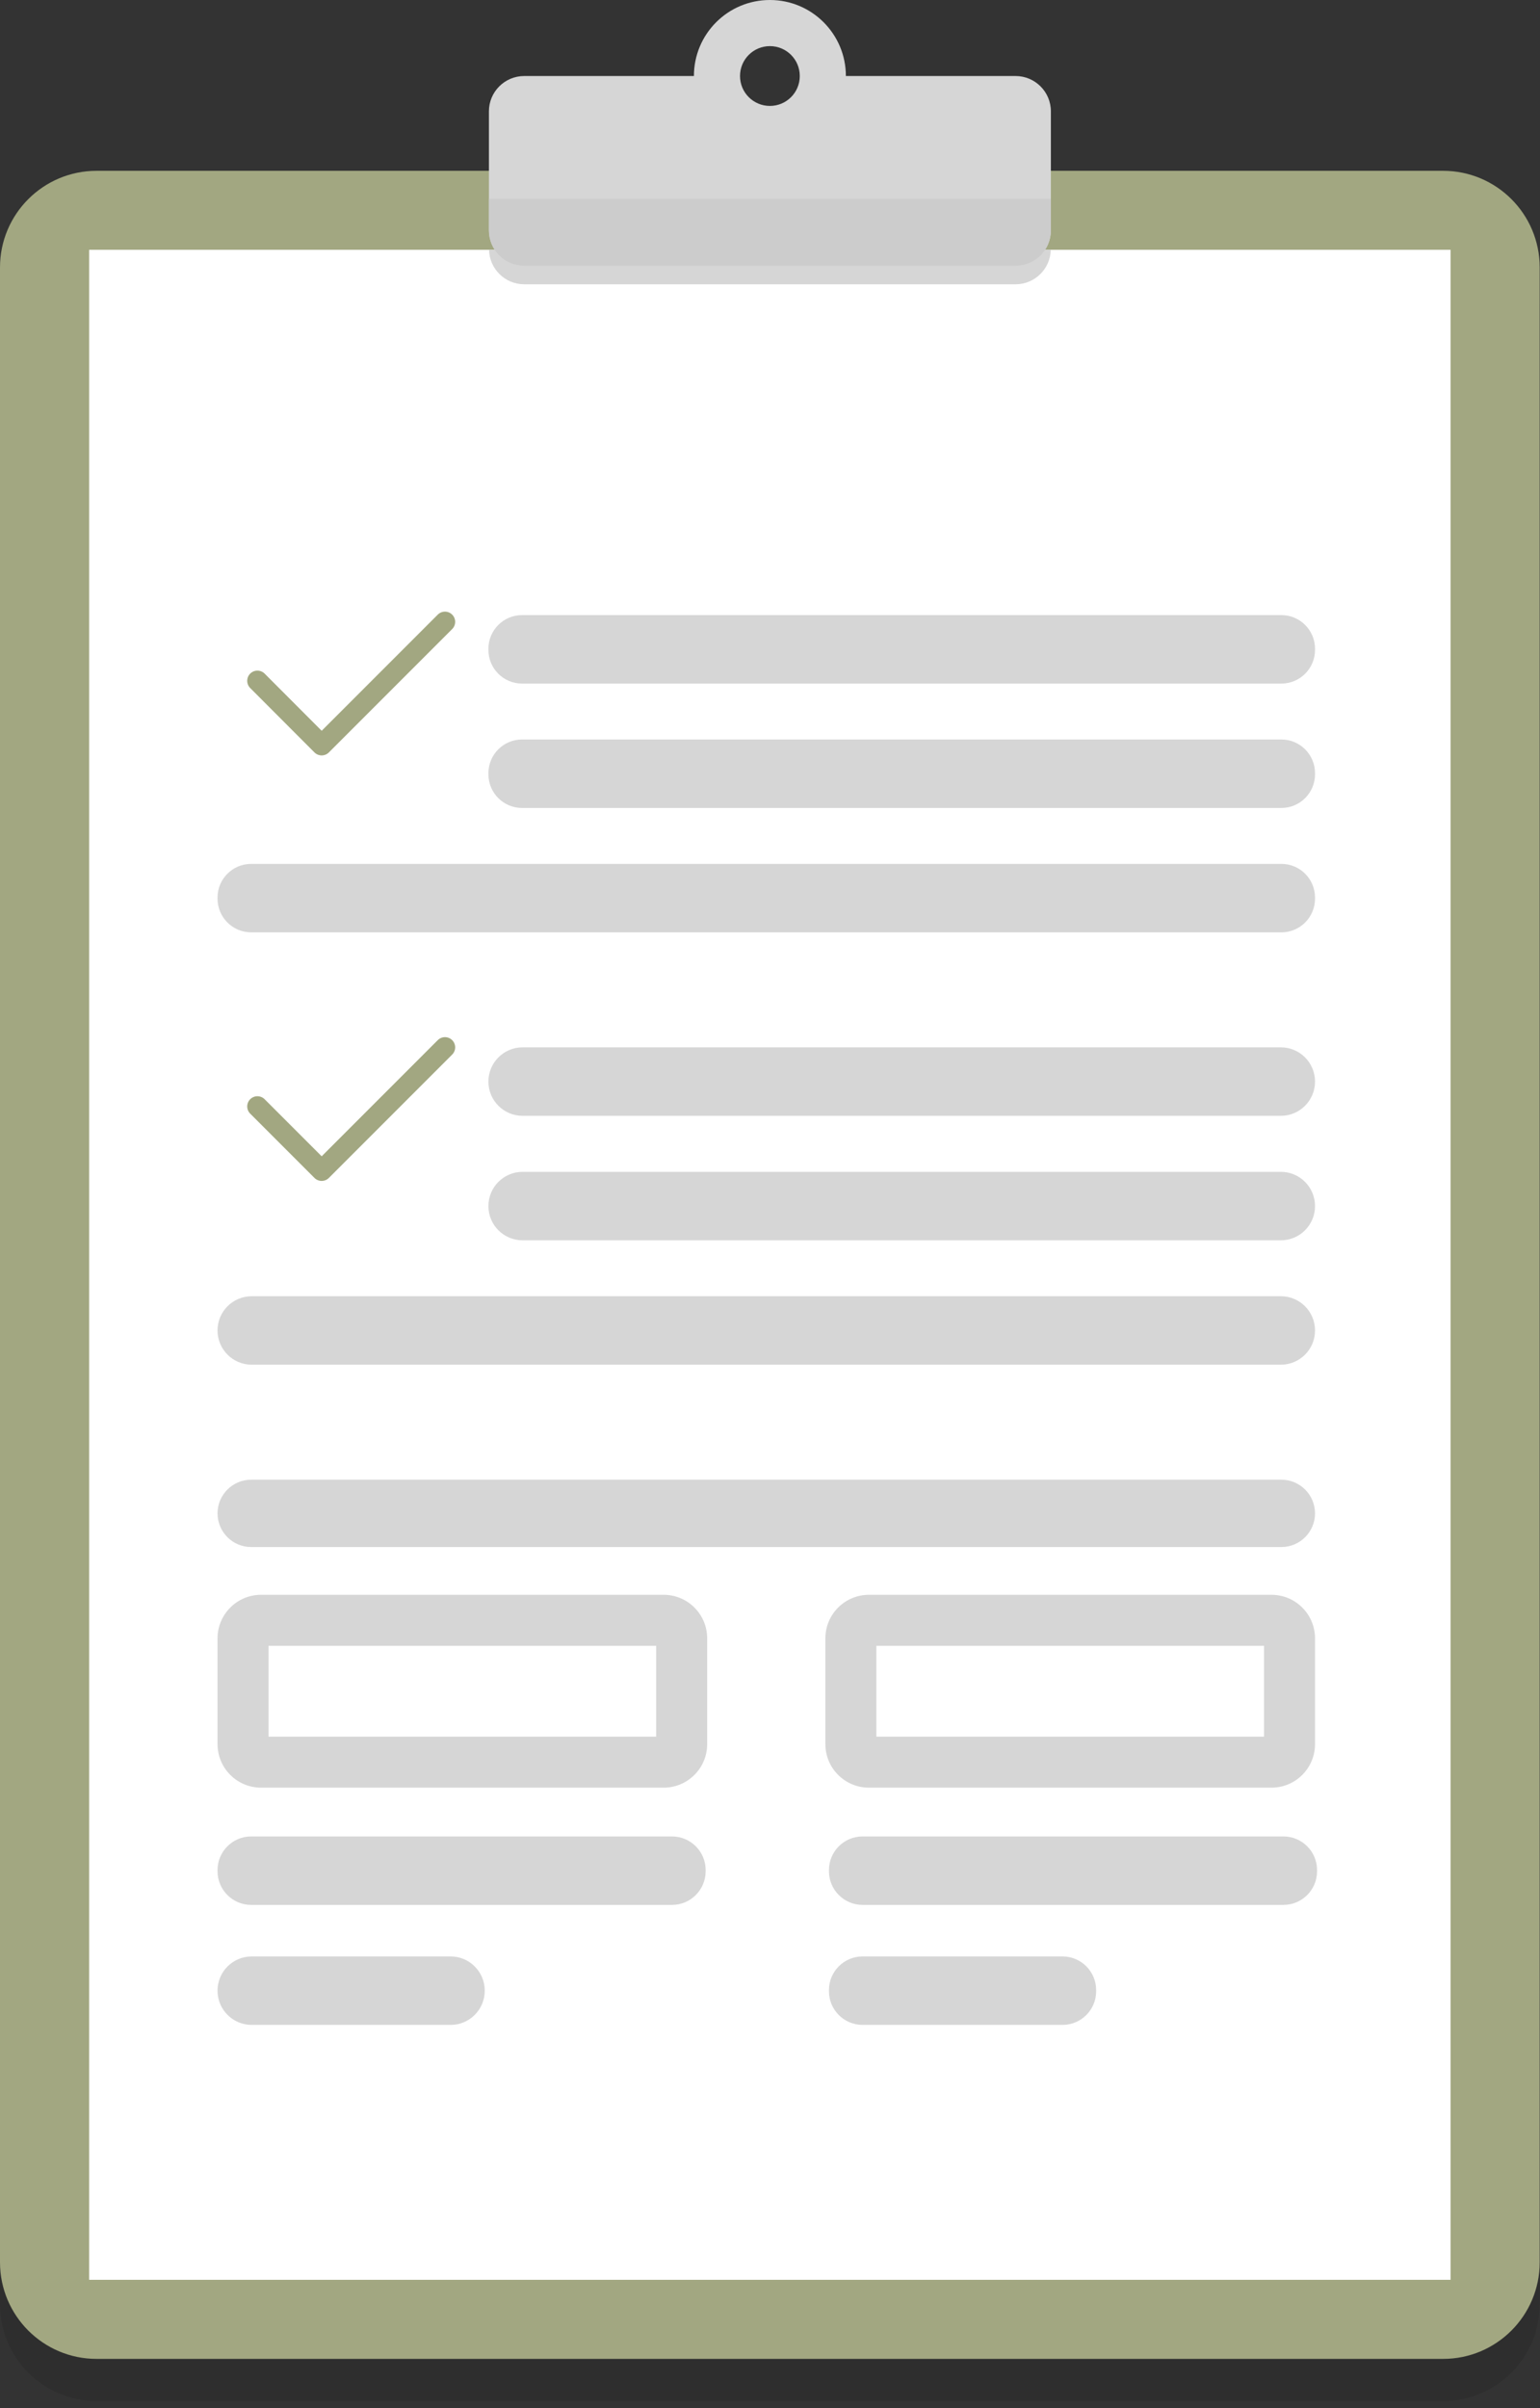 <svg width="151" height="236" viewBox="0 0 151 236" fill="none" xmlns="http://www.w3.org/2000/svg">
<rect x="0" y="0" width="151" height="236" fill="#333333" stroke="none"/>
<g style="mix-blend-mode:multiply" opacity="0.1">
<path d="M141.5 20.87H9.47C4.24 20.87 0 25.11 0 30.34V225.83C0 231.06 4.24 235.3 9.47 235.3H141.5C146.73 235.3 150.97 231.06 150.97 225.83V30.34C150.97 25.11 146.73 20.87 141.5 20.87Z" fill="black"/>
</g>
<path d="M141.5 16.74H9.47C4.24 16.74 0 20.98 0 26.21V221.7C0 226.93 4.24 231.17 9.47 231.17H141.5C146.73 231.17 150.97 226.93 150.97 221.7V26.21C150.97 20.98 146.73 16.74 141.5 16.74Z" fill="#A2A781"/>
<path d="M142.23 24.48H8.74V223.42H142.23V24.48Z" fill="white"/>
<path d="M125.64 60.28H51.19C49.367 60.28 47.89 61.758 47.89 63.58V63.69C47.89 65.513 49.367 66.99 51.19 66.99H125.64C127.462 66.99 128.94 65.513 128.94 63.69V63.58C128.94 61.758 127.462 60.28 125.64 60.28Z" fill="#D6D6D6"/>
<path d="M125.64 72.47H51.19C49.367 72.47 47.89 73.947 47.89 75.77V75.88C47.89 77.703 49.367 79.18 51.19 79.18H125.64C127.462 79.18 128.94 77.703 128.94 75.88V75.77C128.94 73.947 127.462 72.47 125.64 72.47Z" fill="#D6D6D6"/>
<path d="M125.64 84.66H24.63C22.808 84.66 21.33 86.137 21.33 87.96V88.07C21.33 89.892 22.808 91.37 24.63 91.37H125.64C127.463 91.37 128.94 89.892 128.94 88.07V87.96C128.94 86.137 127.463 84.66 125.64 84.66Z" fill="#D6D6D6"/>
<path d="M47.95 24.48C47.99 26.35 49.52 27.86 51.4 27.86H99.58C101.46 27.86 102.99 26.35 103.03 24.48H47.95Z" fill="#D6D6D6"/>
<path d="M99.58 7.45H82.94C82.94 3.34 79.61 0 75.49 0C71.37 0 68.04 3.33 68.04 7.45H51.4C49.49 7.45 47.94 9 47.94 10.91V22.58C47.94 24.49 49.49 26.04 51.4 26.04H99.58C101.49 26.04 103.04 24.49 103.04 22.58V10.91C103.04 9 101.49 7.45 99.58 7.45ZM75.49 10.38C73.87 10.38 72.56 9.07 72.56 7.45C72.56 5.83 73.87 4.52 75.49 4.52C77.11 4.52 78.42 5.83 78.42 7.45C78.42 9.07 77.11 10.38 75.49 10.38Z" fill="#D6D6D6"/>
<path d="M47.94 19.49V22.58C47.94 24.49 49.49 26.04 51.4 26.04H99.58C101.49 26.04 103.04 24.49 103.04 22.58V19.49H47.94Z" fill="#CCCCCC"/>
<path d="M125.59 102.64H51.24C49.39 102.64 47.89 104.14 47.89 105.99V106C47.89 107.85 49.39 109.35 51.24 109.35H125.59C127.44 109.35 128.94 107.85 128.94 106V105.99C128.94 104.14 127.44 102.64 125.59 102.64Z" fill="#D6D6D6"/>
<path d="M125.59 114.84H51.24C49.39 114.84 47.89 116.34 47.89 118.19V118.2C47.89 120.05 49.39 121.55 51.24 121.55H125.59C127.44 121.55 128.94 120.05 128.94 118.2V118.19C128.94 116.34 127.44 114.84 125.59 114.84Z" fill="#D6D6D6"/>
<path d="M125.59 127.03H24.68C22.83 127.03 21.33 128.53 21.33 130.38V130.39C21.33 132.24 22.83 133.74 24.68 133.74H125.59C127.44 133.74 128.94 132.24 128.94 130.39V130.38C128.94 128.53 127.44 127.03 125.59 127.03Z" fill="#D6D6D6"/>
<path d="M65.89 179.97H24.63C22.808 179.97 21.33 181.447 21.33 183.27V183.38C21.33 185.203 22.808 186.68 24.63 186.68H65.89C67.713 186.68 69.19 185.203 69.19 183.38V183.27C69.19 181.447 67.713 179.97 65.89 179.97Z" fill="#D6D6D6"/>
<path d="M44.18 191.73H24.68C22.83 191.73 21.33 193.23 21.33 195.08V195.09C21.33 196.94 22.83 198.44 24.68 198.44H44.18C46.03 198.44 47.53 196.94 47.53 195.09V195.08C47.53 193.23 46.03 191.73 44.18 191.73Z" fill="#D6D6D6"/>
<path d="M125.84 179.97H84.58C82.757 179.97 81.28 181.447 81.28 183.27V183.38C81.28 185.203 82.757 186.68 84.58 186.68H125.84C127.663 186.68 129.14 185.203 129.14 183.38V183.27C129.14 181.447 127.663 179.97 125.84 179.97Z" fill="#D6D6D6"/>
<path d="M104.18 191.73H84.58C82.757 191.73 81.28 193.207 81.28 195.03V195.14C81.28 196.963 82.757 198.44 84.58 198.44H104.18C106.003 198.44 107.48 196.963 107.48 195.14V195.03C107.48 193.207 106.003 191.73 104.18 191.73Z" fill="#D6D6D6"/>
<path d="M24.63 145.01H125.64C127.46 145.01 128.94 146.49 128.94 148.31C128.94 150.13 127.46 151.61 125.64 151.61H24.63C22.81 151.61 21.33 150.13 21.33 148.31C21.33 146.49 22.81 145.01 24.63 145.01Z" fill="#D6D6D6"/>
<path d="M64.34 161.29V170.19H26.33V161.29H64.34ZM65.07 156.29H25.6C23.24 156.29 21.33 158.2 21.33 160.56V170.92C21.33 173.28 23.24 175.19 25.6 175.19H65.07C67.43 175.19 69.34 173.28 69.34 170.92V160.56C69.34 158.2 67.43 156.29 65.07 156.29Z" fill="#D6D6D6"/>
<path d="M123.94 161.29V170.19H85.93V161.29H123.94ZM124.67 156.29H85.2C82.84 156.29 80.93 158.2 80.93 160.56V170.92C80.93 173.28 82.84 175.19 85.2 175.19H124.67C127.03 175.19 128.94 173.28 128.94 170.92V160.56C128.94 158.2 127.03 156.29 124.67 156.29Z" fill="#D6D6D6"/>
<path d="M43.63 60.94L31.54 73.03L25.24 66.72" stroke="#A2A781" stroke-width="2" stroke-linecap="round" stroke-linejoin="round"/>
<path d="M43.63 102.64L31.54 114.73L25.24 108.43" stroke="#A2A781" stroke-width="2" stroke-linecap="round" stroke-linejoin="round"/>
</svg>
